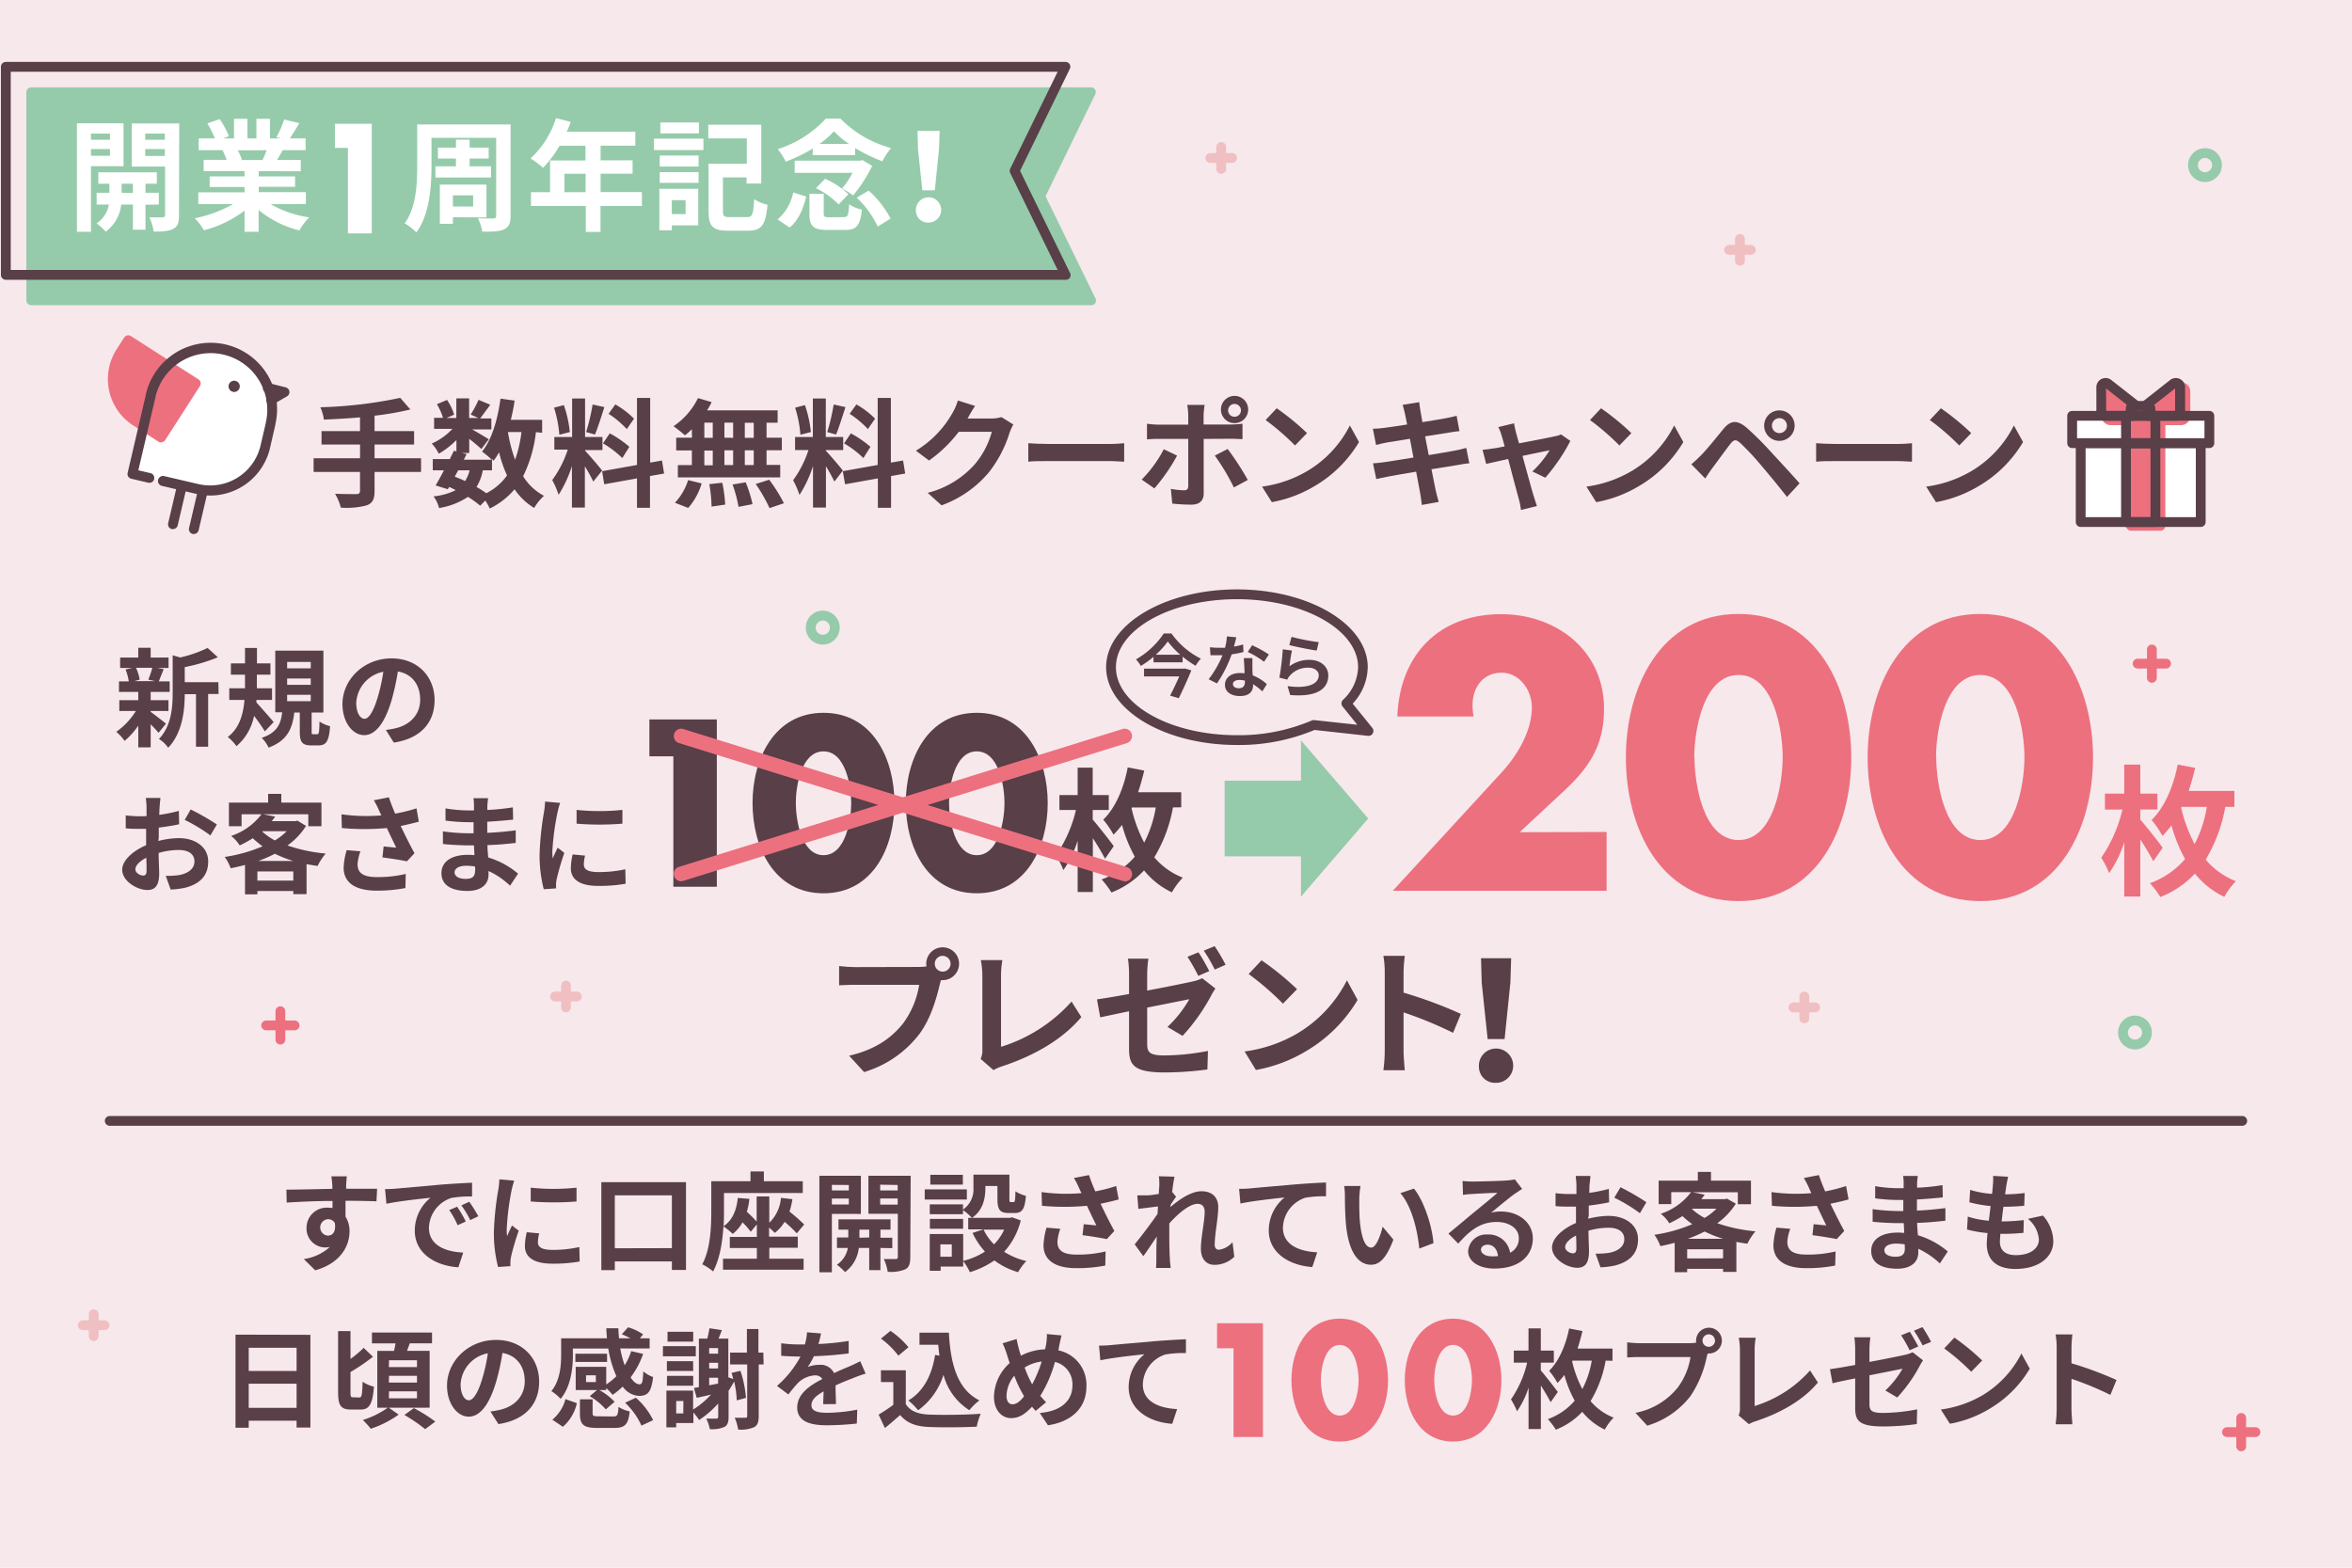 <svg id="レイヤー_1" data-name="レイヤー 1" xmlns="http://www.w3.org/2000/svg" xmlns:xlink="http://www.w3.org/1999/xlink" viewBox="0 0 480 320"><defs><style>.cls-1{fill:none;}.cls-2{clip-path:url(#clip-path);}.cls-3{fill:#f7e8ec;}.cls-4{fill:#583f48;}.cls-5{fill:#fff;}.cls-6{fill:#ed707f;}.cls-7{fill:#95cbaa;}.cls-8{fill:#f0bfc2;}</style><clipPath id="clip-path"><rect class="cls-1" width="480" height="320"/></clipPath></defs><g class="cls-2"><rect class="cls-3" width="480" height="320"/><path class="cls-4" d="M85.93,96.33H76.44v3.91c0,1.7-.43,2.45-1.56,2.9a15.91,15.91,0,0,1-5.32.48,11.12,11.12,0,0,0-1.18-2.83c1.78.07,3.79.07,4.32.07s.77-.19.77-.67V96.33H64V93.54h9.48v-2.8H65.62V88h7.85V85.19c-2.5.22-5,.36-7.37.46a9.3,9.3,0,0,0-.72-2.52,89.43,89.43,0,0,0,16.3-1.92l2.06,2.37a56.75,56.75,0,0,1-7.3,1.27V88h8.07v2.74H76.44v2.8h9.49Z"/><path class="cls-4" d="M109.37,88.21a27.09,27.09,0,0,1-2.61,9,11.19,11.19,0,0,0,4.25,4,11,11,0,0,0-2,2.47,12.9,12.9,0,0,1-4-3.81,15.51,15.51,0,0,1-5.06,3.93,12,12,0,0,0-.91-1.63L98,103.22a21,21,0,0,0-2.5-1.8,14.77,14.77,0,0,1-5.9,2.28,6.56,6.56,0,0,0-1.13-2.38A12.89,12.89,0,0,0,93,100.05a13.77,13.77,0,0,0-1.34-.65l-.27.46-2.49-.77C89.4,98.25,90,97.17,90.6,96H88.32V93.71H91.8c.29-.6.58-1.17.82-1.7l.53.12V89.82a17.22,17.22,0,0,1-3.6,2.79,8.55,8.55,0,0,0-1.44-2.07,12.73,12.73,0,0,0,4.22-3H88.59V85.29h1.82a12.32,12.32,0,0,0-1.25-2.79l2.07-.86a10.22,10.22,0,0,1,1.44,3l-1.54.68h2v-4h2.61v4h1.9l-1.58-.7a22.79,22.79,0,0,0,1.6-3l2.4,1c-.74,1-1.48,2-2.06,2.79h2.28v2.25H96.36c1.16.65,2.86,1.66,3.39,2l-1.51,2c-.53-.51-1.54-1.35-2.48-2.09v2.9H94.23l1,.22-.58,1.15h5.72a18.58,18.58,0,0,0-2-1.66c2-2.44,3.19-6.52,3.77-10.8l2.88.39c-.19,1.34-.46,2.66-.77,3.93h6.39v2.64ZM92.81,97.29c.72.29,1.42.57,2.11.91A7.27,7.27,0,0,0,95.84,96H93.51ZM98.52,96a9.56,9.56,0,0,1-1.27,3.4,22.43,22.43,0,0,1,2,1.28,11.84,11.84,0,0,0,4.23-3.63,25.23,25.23,0,0,1-1.63-4.73,14.67,14.67,0,0,1-1.11,1.73l-.33-.36V96Zm5.14-7.81a31.32,31.32,0,0,0,1.46,5.65,25.54,25.54,0,0,0,1.3-5.65Z"/><path class="cls-4" d="M121.08,98.3a32.36,32.36,0,0,0-1.72-3.12v8.42h-2.64V95.13A24.79,24.79,0,0,1,114,101a17.18,17.18,0,0,0-1.3-3,22.27,22.27,0,0,0,3.17-6.22h-2.74V89.2h3.63V81.35h2.64V89.2h3.55v2.66h-3.55V92c.69.7,3,3.39,3.48,4.06Zm-6.93-9.56a24.06,24.06,0,0,0-1.08-5.52l2-.53a24.29,24.29,0,0,1,1.22,5.5Zm9.19-5.64c-.62,1.92-1.32,4.2-1.92,5.6l-1.8-.51a40.81,40.81,0,0,0,1.32-5.62Zm9.31,14.07v6.48H130v-6l-6.69,1.2-.43-2.67L130,94.91V81.23h2.69v13.2L135.1,94l.43,2.66Zm-8.21-8.71a21.36,21.36,0,0,1,4,2.75L127,93.5a20.14,20.14,0,0,0-3.94-3Zm3.48-.87a19.12,19.12,0,0,0-3.72-3.12l1.37-1.92a17.85,17.85,0,0,1,3.82,2.91Z"/><path class="cls-4" d="M141.2,87.62a17.48,17.48,0,0,1-1.42,1.24A28,28,0,0,0,137.45,87a14.72,14.72,0,0,0,5-5.74l2.78.82a12.07,12.07,0,0,1-.93,1.68h14.4v2.52h-2.26v3.07h3.12v2.55h-3.12v3h2.79v2.54H138.34V94.94h2.86v-3H138V89.34h3.22Zm-3.46,15A11.84,11.84,0,0,0,140.43,98l2.76.68a13.16,13.16,0,0,1-2.74,5Zm6-13.25h1.72V86.27h-1.72Zm0,5.6h1.72v-3h-1.72Zm3.67,3.57A30.27,30.27,0,0,1,148,103l-2.78.41a29.91,29.91,0,0,0-.46-4.59Zm2.21-9.17V86.27h-1.78v3.07Zm-1.78,2.55v3h1.78v-3Zm4.34,6.53a26.5,26.5,0,0,1,1.4,4.46l-2.86.55a26.06,26.06,0,0,0-1.22-4.56Zm1.64-12.15H152v3.07h1.83Zm0,5.62H152v3h1.83Zm3.16,6a32.41,32.41,0,0,1,3,4.8l-2.93,1a31.31,31.31,0,0,0-2.83-4.92Z"/><path class="cls-4" d="M170.28,98.3a32.36,32.36,0,0,0-1.72-3.12v8.42h-2.64V95.13a24.79,24.79,0,0,1-2.76,5.9,17.18,17.18,0,0,0-1.3-3A22.27,22.27,0,0,0,165,91.86h-2.74V89.2h3.63V81.35h2.64V89.2h3.55v2.66h-3.55V92c.69.7,3,3.39,3.48,4.06Zm-6.93-9.56a24.06,24.06,0,0,0-1.08-5.52l2-.53a24.29,24.29,0,0,1,1.22,5.5Zm9.19-5.64c-.62,1.92-1.32,4.2-1.92,5.6l-1.8-.51a40.81,40.81,0,0,0,1.32-5.62Zm9.31,14.07v6.48h-2.69v-6l-6.69,1.2L172,96.18l7.12-1.27V81.23h2.69v13.2L184.3,94l.43,2.66Zm-8.21-8.71a21.36,21.36,0,0,1,4,2.75l-1.44,2.29a20.14,20.14,0,0,0-3.94-3Zm3.48-.87a19.12,19.12,0,0,0-3.72-3.12l1.37-1.92a17.85,17.85,0,0,1,3.82,2.91Z"/><path class="cls-4" d="M206.81,86.65a9.9,9.9,0,0,0-.79,1.73,25.1,25.1,0,0,1-4.18,8,22.64,22.64,0,0,1-9.69,6.77l-2.83-2.55A19.14,19.14,0,0,0,199,94.7a17.26,17.26,0,0,0,3.41-6.56h-6.75A27.24,27.24,0,0,1,189.6,94l-2.68-2a21.14,21.14,0,0,0,7.48-7.73,11.18,11.18,0,0,0,1.08-2.52L199,82.86c-.58.84-1.18,1.92-1.47,2.45l-.07.12h4.83a7.7,7.7,0,0,0,2.09-.29Z"/><path class="cls-4" d="M209.86,90.47c.86.07,2.62.15,3.86.15h12.89c1.11,0,2.19-.1,2.81-.15v3.77c-.57,0-1.8-.12-2.81-.12H213.72c-1.36,0-3,0-3.86.12Z"/><path class="cls-4" d="M240.22,93a37.4,37.4,0,0,1-4.63,6.69L233,97.89a25.54,25.54,0,0,0,4.51-6.19Zm5.43-3.41v11.16c0,1.39-.8,2.26-2.5,2.26a35.45,35.45,0,0,1-3.91-.22l-.29-3a15.76,15.76,0,0,0,2.66.29c.63,0,.87-.24.89-.86,0-.89,0-8.5,0-9.63v0h-6.09a22.1,22.1,0,0,0-2.33.1v-3.2a17.86,17.86,0,0,0,2.33.19h6.09V84.73a13,13,0,0,0-.21-2.08h3.55a18.8,18.8,0,0,0-.21,2.08v1.92h5.59a19.86,19.86,0,0,0,2.35-.16v3.14c-.74,0-1.68-.07-2.33-.07Zm4.89,2.06a54.77,54.77,0,0,1,4.11,6.32l-2.84,1.53A44.62,44.62,0,0,0,247.92,93Zm-1.37-8A2.78,2.78,0,1,1,252,86.37,2.77,2.77,0,0,1,249.17,83.58Zm1.47,0a1.31,1.31,0,1,0,2.61,0,1.31,1.31,0,0,0-2.61,0Z"/><path class="cls-4" d="M266.74,96.18a22.72,22.72,0,0,0,8.74-9.33l1.87,3.38a25.54,25.54,0,0,1-8.88,8.88,26,26,0,0,1-8.91,3.39l-2-3.17A24.66,24.66,0,0,0,266.74,96.18Zm0-7.77-2.45,2.52a50.24,50.24,0,0,0-6-5.19l2.26-2.4A50.46,50.46,0,0,1,266.74,88.41Z"/><path class="cls-4" d="M299.86,94.58c-.62,0-1.61.21-2.52.36l-5.21.84c.39,2,.72,3.57.87,4.32s.41,1.58.62,2.35l-3.45.62c-.12-.91-.2-1.73-.34-2.42s-.43-2.35-.82-4.37c-2.44.41-4.7.79-5.73,1s-1.85.36-2.4.51l-.68-3.22c.65,0,1.73-.17,2.5-.26l5.76-.91-.72-3.84c-2.11.33-4,.64-4.7.76s-1.49.32-2.21.51l-.65-3.31c.77,0,1.49-.08,2.23-.17s2.69-.36,4.76-.7c-.2-1-.36-1.8-.44-2.18-.14-.68-.31-1.25-.48-1.83l3.39-.55c.07.48.14,1.3.26,1.87.05.34.19,1.13.39,2.21,2-.34,3.86-.62,4.72-.79s1.68-.34,2.26-.51l.58,3.15c-.53,0-1.49.19-2.21.29l-4.8.76.74,3.82c2.16-.36,4.13-.67,5.21-.89s1.82-.38,2.45-.57Z"/><path class="cls-4" d="M312.73,96.23a20.75,20.75,0,0,0,3.52-4.32c-.57.12-2.95.6-5.54,1.15.91,3.29,1.92,7,2.3,8.24.15.43.46,1.48.65,2l-3.26.8A13.88,13.88,0,0,0,310,102c-.36-1.3-1.35-5-2.21-8.31l-4.49,1-.74-2.88c.76-.07,1.41-.14,2.2-.28.34,0,1.2-.2,2.31-.41-.24-.94-.46-1.71-.63-2.24a7.82,7.82,0,0,0-.67-1.7l3.22-.77c.09.58.24,1.2.38,1.83L310,90.5c3.05-.58,6.41-1.23,7.34-1.45a4.43,4.43,0,0,0,1.23-.38L320.48,90a37.9,37.9,0,0,1-5.11,7.51Z"/><path class="cls-4" d="M332.93,96.18a22.72,22.72,0,0,0,8.74-9.33l1.87,3.38a25.45,25.45,0,0,1-8.88,8.88,25.93,25.93,0,0,1-8.9,3.39l-2-3.17A24.53,24.53,0,0,0,332.93,96.18Zm0-7.77-2.44,2.52a50.24,50.24,0,0,0-6-5.19l2.25-2.4A50.46,50.46,0,0,1,332.93,88.41Z"/><path class="cls-4" d="M347.14,92.94c1.11-1.1,3-3.45,4.61-5.42,1.44-1.71,2.74-1.87,4.7-.22a64.26,64.26,0,0,1,4.9,4.87c1.61,1.76,4.18,4.49,5.91,6.49l-2.57,2.78c-1.54-2-3.72-4.63-5.14-6.29a52.56,52.56,0,0,0-4.42-4.75c-.84-.72-1.24-.72-1.94.14-.94,1.2-2.66,3.58-3.65,4.9-.55.74-1.13,1.61-1.53,2.23l-2.84-2.9C345.89,94.17,346.42,93.66,347.14,92.94Zm16-9.17a3.11,3.11,0,1,1,0,6.22,3.11,3.11,0,0,1,0-6.22Zm0,4.64a1.53,1.53,0,1,0-1.52-1.52A1.53,1.53,0,0,0,363.18,88.41Z"/><path class="cls-4" d="M370.64,90.47c.86.07,2.61.15,3.86.15h12.89c1.11,0,2.19-.1,2.81-.15v3.77c-.58,0-1.8-.12-2.81-.12H374.5c-1.37,0-3,0-3.86.12Z"/><path class="cls-4" d="M402.29,96.18A22.65,22.65,0,0,0,411,86.85l1.87,3.38A25.45,25.45,0,0,1,404,99.11a25.93,25.93,0,0,1-8.9,3.39l-2-3.17A24.53,24.53,0,0,0,402.29,96.18Zm0-7.77-2.44,2.52a50.24,50.24,0,0,0-6-5.19l2.25-2.4A50.46,50.46,0,0,1,402.29,88.41Z"/><path class="cls-5" d="M33.3,98.2l7,1.64a11.54,11.54,0,0,0,13.86-8.6l1.1-4.72h0a12.57,12.57,0,0,0-24.47-5.73h0L27,96.74l3.47.81"/><path class="cls-6" d="M23,71.19H36.08a0,0,0,0,1,0,0V77.3A10.26,10.26,0,0,1,25.82,87.57H23a0,0,0,0,1,0,0V71.19A0,0,0,0,1,23,71.19Z" transform="translate(112.31 97.32) rotate(122.63)"/><path class="cls-6" d="M32.89,90.31a1,1,0,0,1-.54-.15l-5.14-3.3A11.26,11.26,0,0,1,23.8,71.3l1.53-2.39a1,1,0,0,1,1.38-.31L40.5,77.43a1.05,1.05,0,0,1,.44.63,1,1,0,0,1-.14.75l-7.07,11a1,1,0,0,1-.62.44A.82.82,0,0,1,32.89,90.31ZM26.47,70.83l-1,1.55a9.26,9.26,0,0,0,2.81,12.79l4.3,2.76,6-9.35Z"/><path class="cls-4" d="M55.36,82.67a1,1,0,0,1-.5-1.87l.58-.34-1-.24a1,1,0,0,1,.49-2l3.38.85a1,1,0,0,1,.75.83,1,1,0,0,1-.49,1l-2.72,1.58A1,1,0,0,1,55.36,82.67Z"/><path class="cls-4" d="M42.92,101.15a12.94,12.94,0,0,1-2.88-.34l-7-1.63a1,1,0,0,1,.45-2l7,1.63A10.55,10.55,0,0,0,53.16,91l1.08-4.64a.15.15,0,0,0,0-.07A11.56,11.56,0,0,0,31.73,81a.25.25,0,0,1,0,.07L28.23,96l2.49.58a1,1,0,0,1,.74,1.2,1,1,0,0,1-1.2.75l-3.46-.81a1,1,0,0,1-.75-1.2l3.73-16,0-.08a13.56,13.56,0,0,1,26.41,6.18s0,.06,0,.09L55.1,91.47a12.54,12.54,0,0,1-12.18,9.68Z"/><circle class="cls-4" cx="47.79" cy="78.86" r="1.15"/><path class="cls-4" d="M35.29,108a.91.91,0,0,1-.23,0,1,1,0,0,1-.74-1.2l1.84-7.86a1,1,0,0,1,1.94.46l-1.84,7.86A1,1,0,0,1,35.29,108Z"/><path class="cls-4" d="M39.56,109a.85.85,0,0,1-.23,0,1,1,0,0,1-.75-1.2l1.84-7.86a1,1,0,0,1,1.95.46l-1.84,7.86A1,1,0,0,1,39.56,109Z"/><polygon class="cls-7" points="222.65 61.3 6.38 61.3 6.38 18.83 222.65 18.83 212.26 40.06 222.65 61.3"/><path class="cls-7" d="M222.65,62.3H6.38a1,1,0,0,1-1-1V18.83a1,1,0,0,1,1-1H222.65a1,1,0,0,1,.84.47,1,1,0,0,1,0,1L213.38,40.06l10.16,20.8a1,1,0,0,1,0,1A1,1,0,0,1,222.65,62.3ZM7.38,60.3H221l-9.68-19.8a1,1,0,0,1,0-.88L221,19.83H7.38Z"/><path class="cls-4" d="M217.45,57.11H1.19a1,1,0,0,1-1-1V13.64a1,1,0,0,1,1-1H217.45a1,1,0,0,1,.85.47,1,1,0,0,1,0,1L208.18,34.87l10.17,20.8a1,1,0,0,1,0,1A1,1,0,0,1,217.45,57.11Zm-215.26-2H215.85l-9.68-19.8a1,1,0,0,1,0-.88l9.68-19.79H2.19Z"/><path class="cls-5" d="M18.56,33.92V47.31H15.7V25.17h9.51v8.75Zm0-6.65v1.26h3.88V27.27Zm3.88,4.52V30.43H18.56v1.36Zm7.25,10v5.09H27.12V41.75H24.74a8,8,0,0,1-3.16,5.54,10.8,10.8,0,0,0-1.88-1.68,5.82,5.82,0,0,0,2.52-3.86h-2.5v-2.4h2.6V37.5H20.07V35.18H32V37.5H29.69v1.85h2.72v2.4Zm-2.57-2.4V37.5h-2.3v1.85Zm9.41,4.53c0,1.51-.27,2.32-1.16,2.79s-2.17.57-4,.57a10.69,10.69,0,0,0-.89-2.92c1.11,0,2.32,0,2.69,0s.52-.15.52-.5V34h-6.8v-8.8h9.69ZM29.64,27.27v1.26h4V27.27Zm4,4.57V30.43h-4v1.41Z"/><path class="cls-5" d="M55.25,41.68a22.09,22.09,0,0,0,7.84,2.69,13.49,13.49,0,0,0-2,2.67,21.06,21.06,0,0,1-8.31-4.18v4.45H49.91V43a23.45,23.45,0,0,1-8.28,4,13.41,13.41,0,0,0-1.88-2.45,26.07,26.07,0,0,0,7.81-2.89H40.47V39.26h9.44V38.17H42.79V36h7.12V34.93H41.56v-2.3h4.69a11.39,11.39,0,0,0-.84-1.93l.3-.05H40.54v-2.4h3.31a21.3,21.3,0,0,0-1.53-3.06l2.52-.87a18.55,18.55,0,0,1,1.88,3.49l-1.21.44h2.25v-4H50.5v4h1.83v-4H55.1v4h2.2L56.41,28A20.22,20.22,0,0,0,58,24.4l3.09.74c-.69,1.14-1.36,2.25-1.93,3.11h3.21v2.4H57.7c-.4.72-.79,1.39-1.16,2h4.84v2.3H52.8V36h7.42v2.13H52.8v1.09h9.62v2.42Zm-6.72-11a13.64,13.64,0,0,1,.84,1.91l-.42.07h4.62c.3-.59.59-1.31.86-2Z"/><path class="cls-5" d="M68.35,30.19V25.27h7.52V47.64H71V30.19Z"/><path class="cls-5" d="M104.2,44.05c0,1.53-.32,2.25-1.29,2.74s-2.37.5-4.49.5a9.71,9.71,0,0,0-.89-2.75c1.26.08,2.71.05,3.14.05s.59-.14.59-.56V28.13H88.06V34c0,4.05-.4,9.86-3.09,13.44a11.45,11.45,0,0,0-2.38-1.85c2.35-3.24,2.55-8,2.55-11.59V25.41H104.2ZM93.05,33.94V32.36H89.37V30.13h3.68V28.5h2.79v1.63h3.89v2.23H95.84v1.58h4.38v2.3H88.87v-2.3Zm-.62,10.41v1.33H89.76v-8h9.52v6.7Zm0-4.48v2.28h4.13V39.87Z"/><path class="cls-5" d="M131,42.05h-8.45v5.29h-3V42.05H108.36V39.23h3.9V32.75h7.22v-3h-5.29a22.53,22.53,0,0,1-3.36,4.5,22,22,0,0,0-2.55-1.91,19,19,0,0,0,5.19-8.23l3,.77a15.2,15.2,0,0,1-.81,2h14v2.85h-7.09v3h6.53v2.72h-6.53v3.76H131Zm-11.49-2.82V35.47H115.2v3.76Z"/><path class="cls-5" d="M133.45,28.3h10.11v2.33H133.45ZM142.5,46h-5.39v1h-2.55V38.54h7.94Zm-7.86-14.26h7.93V34h-7.93Zm0,3.39h7.93v2.2h-7.93Zm8-7.91h-7.87V25h7.87Zm-5.54,13.64V43.7h2.82V40.86Zm15.35,3.46c1.11,0,1.28-.57,1.46-3.66a8.63,8.63,0,0,0,2.72,1.14c-.37,4.1-1.17,5.29-4,5.29H148.6c-3.06,0-4-.81-4-4V33.42h7.81V28.25h-7.86V25.46h10.81v12h-3V36.21h-4.82v6.9c0,1,.2,1.21,1.36,1.21Z"/><path class="cls-5" d="M158.69,44.79a9.7,9.7,0,0,0,3.19-5.51l2.65.84c-.57,2.4-1.54,4.82-3.37,6.33Zm7.19-14.48A32.26,32.26,0,0,1,160.35,33a12.49,12.49,0,0,0-1.63-2.55,22.71,22.71,0,0,0,9.81-6.23h3a22.67,22.67,0,0,0,10.33,6,16.48,16.48,0,0,0-1.8,2.7,33.93,33.93,0,0,1-5.54-2.7v1.44h-8.68ZM178,33.89a32.09,32.09,0,0,1-3.88,6,14.44,14.44,0,0,0-2.28-1.39A19.25,19.25,0,0,0,174,35.28H162.18V32.8h13.39l.47-.12Zm-5.84,10.43c.87,0,1-.32,1.14-2.62a7.39,7.39,0,0,0,2.6,1.09c-.35,3.31-1.12,4.15-3.46,4.15H168.9c-3,0-3.71-.81-3.71-3.38v-4h2.92v4c0,.69.17.79,1.14.79Zm-3.78-7.83a16.57,16.57,0,0,1,4.77,3.16l-2,2.08a16.61,16.61,0,0,0-4.62-3.32Zm4.9-7.1a19.43,19.43,0,0,1-3.09-2.59,18.41,18.41,0,0,1-2.95,2.59Zm4,9.52a20,20,0,0,1,4.47,5.71l-2.62,1.63a19.92,19.92,0,0,0-4.28-5.91Z"/><path class="cls-5" d="M186.92,43a2.58,2.58,0,1,1,2.57,2.43A2.42,2.42,0,0,1,186.92,43Zm.42-12.6-.09-3.69h4.52l-.13,3.69-.86,8.45h-2.55Z"/><path class="cls-6" d="M442.05,136.46h-5.79a1,1,0,0,1,0-2h5.79a1,1,0,0,1,0,2Z"/><path class="cls-6" d="M439.16,139.36a1,1,0,0,1-1-1v-5.79a1,1,0,0,1,2,0v5.79A1,1,0,0,1,439.16,139.36Z"/><path class="cls-8" d="M21.34,271.51H16.89a1,1,0,1,1,0-2h4.45a1,1,0,0,1,0,2Z"/><path class="cls-8" d="M19.12,273.74a1,1,0,0,1-1-1v-4.46a1,1,0,0,1,2,0v4.46A1,1,0,0,1,19.12,273.74Z"/><path class="cls-8" d="M357.32,52h-4.46a1,1,0,0,1,0-2h4.46a1,1,0,0,1,0,2Z"/><path class="cls-8" d="M355.09,54.23a1,1,0,0,1-1-1V48.77a1,1,0,1,1,2,0v4.46A1,1,0,0,1,355.09,54.23Z"/><path class="cls-7" d="M450,37.15a3.45,3.45,0,1,1,3.45-3.45A3.46,3.46,0,0,1,450,37.15Zm0-4.9a1.45,1.45,0,1,0,1.45,1.45A1.45,1.45,0,0,0,450,32.25Z"/><path class="cls-7" d="M435.71,214.21a3.45,3.45,0,1,1,3.45-3.45A3.46,3.46,0,0,1,435.71,214.21Zm0-4.9a1.45,1.45,0,1,0,1.45,1.45A1.46,1.46,0,0,0,435.71,209.31Z"/><path class="cls-8" d="M251.45,33.25H247a1,1,0,0,1,0-2h4.45a1,1,0,0,1,0,2Z"/><path class="cls-8" d="M249.22,35.47a1,1,0,0,1-1-1V30a1,1,0,0,1,2,0v4.45A1,1,0,0,1,249.22,35.47Z"/><path class="cls-8" d="M370.45,206.64H366a1,1,0,0,1,0-2h4.45a1,1,0,0,1,0,2Z"/><path class="cls-8" d="M368.23,208.87a1,1,0,0,1-1-1v-4.46a1,1,0,1,1,2,0v4.46A1,1,0,0,1,368.23,208.87Z"/><path class="cls-8" d="M117.73,204.41h-4.45a1,1,0,0,1,0-2h4.45a1,1,0,0,1,0,2Z"/><path class="cls-8" d="M115.51,206.64a1,1,0,0,1-1-1v-4.45a1,1,0,0,1,2,0v4.45A1,1,0,0,1,115.51,206.64Z"/><path class="cls-7" d="M167.92,131.57a3.46,3.46,0,1,1,3.45-3.45A3.46,3.46,0,0,1,167.92,131.57Zm0-4.9a1.45,1.45,0,1,0,1.45,1.45A1.46,1.46,0,0,0,167.92,126.67Z"/><path class="cls-6" d="M460.29,293.33h-5.8a1,1,0,0,1,0-2h5.8a1,1,0,0,1,0,2Z"/><path class="cls-6" d="M457.39,296.23a1,1,0,0,1-1-1v-5.79a1,1,0,1,1,2,0v5.79A1,1,0,0,1,457.39,296.23Z"/><path class="cls-6" d="M60.12,210.31h-5.8a1,1,0,1,1,0-2h5.8a1,1,0,1,1,0,2Z"/><path class="cls-6" d="M57.22,213.21a1,1,0,0,1-1-1v-5.8a1,1,0,0,1,2,0v5.8A1,1,0,0,1,57.22,213.21Z"/><rect class="cls-1" width="480" height="320"/><path class="cls-5" d="M425.63,105.56V90.46a1,1,0,0,0-1-1h-.76V85.88h26v3.58h-.76a1,1,0,0,0-1,1v15.1Z"/><path class="cls-5" d="M448.89,86.88v1.59a2,2,0,0,0-1.76,2v14.1h-20.5V90.46a2,2,0,0,0-1.76-2V86.88h24m2-2h-28v5.58h1.76v16.1h24.5V90.46h1.76V84.88Z"/><polygon class="cls-6" points="434.9 91.48 434.9 107.33 440.9 107.33 440.9 91.48 440.9 85.9 434.9 85.9 434.9 91.48"/><path class="cls-6" d="M440.91,108.33h-6a1,1,0,0,1-1-1V85.9a1,1,0,0,1,1-1h6a1,1,0,0,1,1,1v21.43A1,1,0,0,1,440.91,108.33Zm-5-2h4V86.9h-4Z"/><path class="cls-6" d="M444.53,79.25l-5.73,4.51H437l-5.73-4.51a.88.88,0,0,0-1.43.7v4.94a.89.89,0,0,0,.89.89h14.33a.89.89,0,0,0,.89-.89V80A.88.88,0,0,0,444.53,79.25Z"/><path class="cls-6" d="M445.07,86.78H430.74a1.89,1.89,0,0,1-1.89-1.89V80a1.89,1.89,0,0,1,3-1.49l5.46,4.3h1.09l5.46-4.3A1.89,1.89,0,0,1,447,80v4.94A1.89,1.89,0,0,1,445.07,86.78Zm-14.22-2H445v-4.6l-5.54,4.36a1,1,0,0,1-.62.22H437a1,1,0,0,1-.62-.22l-5.54-4.36ZM445.14,80Zm-.61-.78h0Z"/><path class="cls-4" d="M450.89,91.46h-28a1,1,0,0,1-1-1V84.88a1,1,0,0,1,1-1h28a1,1,0,0,1,1,1v5.58A1,1,0,0,1,450.89,91.46Zm-27-2h26V85.88h-26Z"/><path class="cls-4" d="M449.13,107.56h-24.5a1,1,0,0,1-1-1V90.46a1,1,0,0,1,1-1h24.5a1,1,0,0,1,1,1v16.1A1,1,0,0,1,449.13,107.56Zm-23.5-2h22.5V91.46h-22.5Z"/><path class="cls-4" d="M439.88,107.56h-6a1,1,0,0,1-1-1V90.46a1,1,0,0,1,1-1h6a1,1,0,0,1,1,1v16.1A1,1,0,0,1,439.88,107.56Zm-5-2h4V91.46h-4Z"/><path class="cls-4" d="M439.88,91.46h-6a1,1,0,0,1-1-1V84.88a1,1,0,0,1,1-1h6a1,1,0,0,1,1,1v5.58A1,1,0,0,1,439.88,91.46Zm-5-2h4V85.88h-4Z"/><path class="cls-4" d="M444.05,85.88h-5.71a1,1,0,0,1-.44-1.9v-.12h-.12a1,1,0,0,1-.62-1.79l5.72-4.5a1.89,1.89,0,0,1,3.06,1.48V84A1.89,1.89,0,0,1,444.05,85.88Zm-4.15-2h4v-4.6l-4.26,3.35a1.55,1.55,0,0,1,.22.8Zm3.6-5.53h0Z"/><path class="cls-4" d="M435.43,85.88h-5.72A1.89,1.89,0,0,1,427.83,84V79.05a1.88,1.88,0,0,1,3.05-1.48l5.73,4.5a1,1,0,0,1,.32,1.12,1,1,0,0,1-.94.67h-.13V84a1,1,0,0,1,.57.9A1,1,0,0,1,435.43,85.88Zm-5.6-2h4v-.45a1.55,1.55,0,0,1,.22-.8l-4.25-3.35Z"/><path class="cls-4" d="M437.78,83.86H436a1,1,0,0,1,0-2h1.79a1,1,0,0,1,0,2Z"/><path class="cls-4" d="M187.49,197.38a13,13,0,0,0,1.59-.11,4.34,4.34,0,0,1-.05-.53,3.35,3.35,0,1,1,3.36,3.33,1.46,1.46,0,0,1-.36,0l-.23.84c-.64,2.74-1.85,7.08-4.2,10.19a22.18,22.18,0,0,1-11.25,7.73l-3.06-3.33c5.58-1.32,8.71-3.73,11-6.58a18,18,0,0,0,3.3-7.9h-13c-1.29,0-2.61.06-3.34.11v-3.94a31.75,31.75,0,0,0,3.34.22Zm6.5-.64a1.61,1.61,0,1,0-1.6,1.59A1.62,1.62,0,0,0,194,196.74Z"/><path class="cls-4" d="M200.12,216.14a3.73,3.73,0,0,0,.36-1.82V199.14a17.07,17.07,0,0,0-.31-3.16h4.4a19.54,19.54,0,0,0-.28,3.16v14.54a31.86,31.86,0,0,0,14.39-9.24l2,3.16c-3.84,4.59-9.66,7.92-16.24,10.08a8,8,0,0,0-1.68.76Z"/><path class="cls-4" d="M234.11,202.2c4.06-.76,8-1.57,9.24-1.85a8.53,8.53,0,0,0,2-.67l2.69,2.1a14.7,14.7,0,0,0-.9,1.51,39.28,39.28,0,0,1-5.8,8.15l-3.08-1.82a24.38,24.38,0,0,0,4.46-5.66l-8.6,1.71v7.42c0,1.73.5,2.35,3.56,2.35a48.43,48.43,0,0,0,8.84-.92l-.11,3.78a66.93,66.93,0,0,1-8.71.61c-6.35,0-7.28-1.54-7.28-4.84v-7.65c-2.49.51-4.7,1-5.88,1.24l-.67-3.67c1.32-.17,3.78-.59,6.55-1.09v-4a23.61,23.61,0,0,0-.22-3.22h4.17a23.12,23.12,0,0,0-.25,3.22Zm10.44-3a34.74,34.74,0,0,0-2.21-3.89l2.24-.92c.7,1,1.68,2.8,2.21,3.83Zm3.36-1.29a31.52,31.52,0,0,0-2.24-3.86l2.21-.92a35.37,35.37,0,0,1,2.24,3.8Z"/><path class="cls-4" d="M264.68,211a26.62,26.62,0,0,0,10.2-10.89l2.18,4a29.81,29.81,0,0,1-10.36,10.36,30.45,30.45,0,0,1-10.39,3.94L254,214.63A28.93,28.93,0,0,0,264.68,211Zm0-9.07-2.85,2.94a58.86,58.86,0,0,0-7-6.05l2.63-2.8A58.84,58.84,0,0,1,264.68,201.89Z"/><path class="cls-4" d="M296.55,210.82a80.91,80.91,0,0,0-10.11-4.17v7.92c0,.81.14,2.77.25,3.89h-4.37a29.56,29.56,0,0,0,.28-3.89V198.5a19.15,19.15,0,0,0-.28-3.39h4.37a30.93,30.93,0,0,0-.25,3.39v4.12a90.85,90.85,0,0,1,11.7,4.34Z"/><path class="cls-4" d="M301.82,217.73a3.5,3.5,0,1,1,3.49,3.3A3.29,3.29,0,0,1,301.82,217.73Zm.57-17.13-.14-5h6.15l-.16,5-1.18,11.49H303.6Z"/><path class="cls-4" d="M30.75,145.31c.79.55,2.62,2,3.13,2.4l-1.52,1.87a22.5,22.5,0,0,0-1.61-1.72v4.69H28.22v-4.43a15.61,15.61,0,0,1-2.79,3.11,9.66,9.66,0,0,0-1.7-1.85,14.47,14.47,0,0,0,4-4.25H24.35v-2.2h3.87v-1.69H24.28v-2.16h2a10.39,10.39,0,0,0-.66-2.42l1.34-.31H24.52v-2.13h3.7v-2h2.53v2H34.4v2.13H32.14l1.27.24c-.39.95-.74,1.83-1,2.49h2.22v2.16H30.75v1.69h3.63v2.2H30.75Zm-3-9a8.57,8.57,0,0,1,.75,2.42l-1.1.31h4.31l-1.45-.31a16.38,16.38,0,0,0,.82-2.42Zm16.86,5.35H42.48v10.76H40V141.7H37.7c0,3.28-.48,7.92-3.38,10.94a6,6,0,0,0-1.88-1.79c2.54-2.68,2.8-6.42,2.8-9.46v-7.63l1.54.44a25.64,25.64,0,0,0,5.59-1.94l2.09,1.91a36.1,36.1,0,0,1-6.76,2v3.08h6.87Z"/><path class="cls-4" d="M54.05,149.29a37.65,37.65,0,0,0-2.2-3.17,10.88,10.88,0,0,1-3.59,6.19,9.53,9.53,0,0,0-1.78-1.88c2.42-1.78,3.19-4.79,3.41-7.56h-3.1v-2.38H50v-2.77H47.12v-2.31H50v-3.15h2.44v3.15h2.75v2.31H52.42v2.77h3.1v2.38H52.33l0,.52c.92,1,3,3.37,3.52,4Zm10.67.59c.35,0,.44-.28.48-2.59a7.41,7.41,0,0,0,2.16.94c-.22,3.13-.81,3.92-2.38,3.92H63.53c-1.93,0-2.35-.73-2.35-2.88v-3.83H60.06c-.38,3.23-1.37,5.7-5.24,7.17a7.25,7.25,0,0,0-1.41-2c3.21-1.07,3.89-2.88,4.18-5.21H56.18V132.81H66v12.63H63.6v3.78c0,.6,0,.66.37.66ZM58.6,136.42h4.82v-1.3H58.6Zm0,3.37h4.82v-1.3H58.6Zm0,3.34h4.82v-1.3H58.6Z"/><path class="cls-4" d="M78.75,149c.84-.11,1.46-.22,2-.35,2.79-.66,5-2.66,5-5.83,0-3-1.63-5.26-4.55-5.76a49,49,0,0,1-1.3,5.92c-1.3,4.4-3.19,7.08-5.57,7.08s-4.44-2.66-4.44-6.34c0-5,4.37-9.33,10-9.33,5.39,0,8.8,3.77,8.8,8.52,0,4.58-2.82,7.83-8.32,8.67Zm-1.69-6.6a34.89,34.89,0,0,0,1.17-5.28,6.84,6.84,0,0,0-5.53,6.32c0,2.2.88,3.28,1.7,3.28S76.18,145.35,77.06,142.4Z"/><path class="cls-4" d="M32.31,171.66a17.5,17.5,0,0,1,4.18-.58c3.35,0,6,1.79,6,4.78,0,2.57-1.34,4.51-4.8,5.37a18.38,18.38,0,0,1-2.86.35l-1-2.8a16.87,16.87,0,0,0,2.68-.15c1.76-.31,3.17-1.21,3.17-2.79s-1.32-2.34-3.21-2.34a15.22,15.22,0,0,0-4.09.6c0,1.74.11,3.41.11,4.16,0,2.7-1,3.41-2.4,3.41-2.14,0-5.15-1.83-5.15-4.14,0-1.91,2.22-3.87,4.88-5,0-.5,0-1,0-1.52v-1.82c-.42,0-.81,0-1.16,0-1,0-2.09,0-3-.11l0-2.64a24.69,24.69,0,0,0,3,.18c.4,0,.81,0,1.25-.05,0-.77,0-1.41,0-1.78a16.2,16.2,0,0,0-.16-1.91h3c-.05.39-.14,1.34-.18,1.89s-.05,1-.07,1.56a30.48,30.48,0,0,0,4-.81l.06,2.73c-1.23.28-2.73.5-4.16.68,0,.66,0,1.32,0,2Zm-2.4,6.11c0-.55,0-1.54-.06-2.68-1.34.68-2.22,1.58-2.22,2.35s1,1.28,1.58,1.28C29.61,178.72,29.91,178.52,29.91,177.77Zm9-12.54a49,49,0,0,1,5.35,3.06l-1.32,2.24a33.29,33.29,0,0,0-5.24-3.17Z"/><path class="cls-4" d="M62.46,168.58a14.12,14.12,0,0,1-3.79,4,33,33,0,0,0,7.79,1.65,13.09,13.09,0,0,0-1.65,2.53c-.77-.11-1.52-.24-2.25-.37v6.12h-2.7v-.64H52.53v.68H50v-6c-1,.27-1.94.49-2.93.68a8.93,8.93,0,0,0-1.21-2.31,31.19,31.19,0,0,0,7.73-2.17,18.74,18.74,0,0,1-2-1.65,22.38,22.38,0,0,1-2.68,1.47,7.34,7.34,0,0,0-1.74-1.94,12.75,12.75,0,0,0,6.19-4.42H49.3v2.44H46.72v-4.82h8v-1.78h2.69v1.78H65.6v4.82H62.92v-2.44h-9.2l2.44.48c-.22.31-.46.62-.7.93h4.79l.44-.11Zm-2.6,11.17v-1.87H52.53v1.87Zm0-4a24.72,24.72,0,0,1-3.76-1.48,28.28,28.28,0,0,1-3.41,1.48Zm-6.33-6a12.59,12.59,0,0,0,2.57,1.8,12.46,12.46,0,0,0,2.42-1.89H53.59Z"/><path class="cls-4" d="M85.47,167.72c-1.1.3-2.38.61-3.7.88.84,1.76,1.87,3.83,2.82,5.56l-1.54,1.65c-1.19-.24-3.35-.59-5-.79l.24-2.24c.72.06,1.91.2,2.57.24-.53-1.1-1.27-2.62-1.91-4a50.05,50.05,0,0,1-9.18,0l-.08-2.8a36.87,36.87,0,0,0,8.14.22c-.18-.35-.33-.7-.47-1a16.36,16.36,0,0,0-1.07-2.09l3.08-.6c.37,1.15.79,2.18,1.27,3.33A32.51,32.51,0,0,0,85,165Zm-11.91,6.05a9.92,9.92,0,0,0-.59,2.59c0,1.59.81,2.67,3.89,2.67a24,24,0,0,0,5.94-.64l-.06,2.88a30.55,30.55,0,0,1-5.88.53c-4.37,0-6.73-1.65-6.73-4.69a14.32,14.32,0,0,1,.62-3.58Z"/><path class="cls-4" d="M104.1,180.79a16.5,16.5,0,0,0-4.4-3c0,.29,0,.55,0,.77,0,1.87-1.41,3.3-4.29,3.3-3.48,0-5.32-1.32-5.32-3.63s2-3.74,5.39-3.74a11.78,11.78,0,0,1,1.34.07c0-.66-.07-1.34-.09-2H95.63c-1.28,0-3.79-.11-5.24-.29l0-2.57a40,40,0,0,0,5.26.39h1v-2.26h-1a37.9,37.9,0,0,1-4.73-.33l0-2.49a29.27,29.27,0,0,0,4.73.42h1.08v-1a8.55,8.55,0,0,0-.11-1.5h3c-.07.44-.13,1-.16,1.54l0,.86a45.85,45.85,0,0,0,5.2-.53l.06,2.51c-1.43.13-3.19.31-5.28.42l0,2.27c2.2-.09,4-.29,5.81-.51v2.57c-2,.22-3.65.38-5.77.44,0,.82.09,1.7.16,2.53a17,17,0,0,1,6.09,3.3Zm-7.17-3.92a11.58,11.58,0,0,0-1.79-.15c-1.54,0-2.37.59-2.37,1.34s.77,1.34,2.26,1.34c1.17,0,1.92-.35,1.92-1.61C97,177.55,97,177.24,96.93,176.87Z"/><path class="cls-4" d="M114.31,163.89a18.16,18.16,0,0,0-.53,1.93,53.73,53.73,0,0,0-1.06,8,11.61,11.61,0,0,0,.09,1.41c.31-.77.66-1.5,1-2.2l1.36,1.06a54,54,0,0,0-1.56,5.34,6,6,0,0,0-.13,1c0,.25,0,.6,0,.91l-2.51.17a27.89,27.89,0,0,1-.85-7.13,60.79,60.79,0,0,1,.9-8.62,16,16,0,0,0,.22-2.14Zm5.1,10.76a7.38,7.38,0,0,0-.26,1.82c0,1,.83,1.54,3,1.54a24.87,24.87,0,0,0,5.46-.57l.07,2.95a30.7,30.7,0,0,1-5.64.44c-3.76,0-5.54-1.36-5.54-3.59a13.34,13.34,0,0,1,.37-2.83Zm7.61-9.33v2.81a58.37,58.37,0,0,1-9.35,0l0-2.81A45.11,45.11,0,0,0,127,165.32Z"/><path class="cls-6" d="M327.88,169.82v12H284.25l22.18-24.12c3.16-3.46,6.19-8.35,6.19-13.32,0-3.46-2.45-7.06-6.19-7.06s-5.91,2.95-5.91,6.63a12.49,12.49,0,0,0,.22,2.3H285.18c.44-12.46,8.36-20.88,21.17-20.88,11.38,0,21,7.49,21,19.3,0,7.77-3.24,12.31-8.79,17.35l-8.42,7.85Z"/><path class="cls-6" d="M377.81,154.62c0,14.12-6.84,29.31-23,29.31s-23-15.19-23-29.31,6.92-29.3,23-29.3S377.81,140.51,377.81,154.62Zm-32-.07c0,5.26,1.72,16.92,9,16.92s9-11.66,9-16.92-1.73-16.77-9-16.77S345.77,149.3,345.77,154.55Z"/><path class="cls-6" d="M427.15,154.62c0,14.12-6.84,29.31-23,29.31s-23-15.19-23-29.31,6.91-29.3,23-29.3S427.15,140.51,427.15,154.62Zm-32-.07c0,5.26,1.73,16.92,9,16.92s9-11.66,9-16.92-1.73-16.77-9-16.77S395.11,149.3,395.11,154.55Z"/><path class="cls-6" d="M439.45,175.81c-.57-1.12-1.61-2.88-2.65-4.46V183h-3.28V171.9a23.48,23.48,0,0,1-3.08,6.33,19.18,19.18,0,0,0-1.61-3.16,29,29,0,0,0,4.32-9.82h-3.57V162h3.94v-5.93h3.28V162h3.49v3.23H436.8v2.07c1.21,1.38,4,4.89,4.55,5.76Zm14.69-11.11a31.55,31.55,0,0,1-4,10.77,15.38,15.38,0,0,0,6.16,4.4,15.33,15.33,0,0,0-2.36,3.2,17,17,0,0,1-6-4.75,19.19,19.19,0,0,1-7.05,4.78,19.51,19.51,0,0,0-2.13-2.82,17,17,0,0,0,7.17-4.93,30.59,30.59,0,0,1-2.77-6.88,21.18,21.18,0,0,1-1.84,2.16,19,19,0,0,0-2.22-3.25c2.65-2.57,4.44-6.8,5.33-11.32l3.57.69c-.38,1.59-.84,3.2-1.33,4.7H456v3.25Zm-9,.2a30.59,30.59,0,0,0,2.74,7.4,25.35,25.35,0,0,0,2.5-7.6h-5.15Z"/><polygon class="cls-7" points="279.23 167.07 265.5 151.12 265.5 159.35 249.93 159.35 249.93 174.8 265.5 174.8 265.5 183.03 279.23 167.07"/><path class="cls-4" d="M132.53,154.38v-7.52h13.76V181h-8.87V154.38Z"/><path class="cls-4" d="M182.54,163.92c0,8.88-4.29,18.42-14.48,18.42s-14.48-9.54-14.48-18.42,4.34-18.42,14.48-18.42S182.54,155.05,182.54,163.92Zm-20.13,0c0,3.3,1.08,10.64,5.65,10.64s5.66-7.34,5.66-10.64-1.09-10.55-5.66-10.55S162.41,160.58,162.41,163.88Z"/><path class="cls-4" d="M213.82,163.92c0,8.88-4.3,18.42-14.48,18.42s-14.48-9.54-14.48-18.42,4.34-18.42,14.48-18.42S213.82,155.05,213.82,163.92Zm-20.14,0c0,3.3,1.09,10.64,5.66,10.64s5.66-7.34,5.66-10.64-1.09-10.55-5.66-10.55S193.68,160.58,193.68,163.88Z"/><path class="cls-4" d="M225.52,175.29c-.54-1.06-1.52-2.71-2.49-4.21v11h-3.1V171.6a22.36,22.36,0,0,1-2.91,6,18.28,18.28,0,0,0-1.52-3,27.22,27.22,0,0,0,4.08-9.26h-3.37v-3.05h3.72v-5.59H223v5.59h3.28v3.05H223v1.95c1.14,1.3,3.74,4.62,4.29,5.43Zm13.86-10.48A29.72,29.72,0,0,1,235.57,175a14.62,14.62,0,0,0,5.82,4.15,14.24,14.24,0,0,0-2.23,3,16.27,16.27,0,0,1-5.68-4.48,18.26,18.26,0,0,1-6.65,4.51,19.43,19.43,0,0,0-2-2.67,16.1,16.1,0,0,0,6.76-4.64,29.19,29.19,0,0,1-2.61-6.49,21,21,0,0,1-1.73,2,17.4,17.4,0,0,0-2.1-3.06c2.5-2.42,4.19-6.41,5-10.68l3.37.65c-.36,1.5-.79,3-1.25,4.43h8.8v3.07Zm-8.45.19a28.68,28.68,0,0,0,2.58,7,24.19,24.19,0,0,0,2.36-7.17H231Z"/><path class="cls-6" d="M229.54,179.88a1.31,1.31,0,0,1-.44-.07l-90.53-28.13a1.5,1.5,0,0,1,.89-2.87L230,177a1.5,1.5,0,0,1-.45,2.93Z"/><path class="cls-6" d="M139,179.88a1.5,1.5,0,0,1-.45-2.93l90.53-28.14a1.5,1.5,0,0,1,.89,2.87l-90.53,28.13A1.39,1.39,0,0,1,139,179.88Z"/><path class="cls-4" d="M239.08,129.31a16.27,16.27,0,0,0,6,5.14A8.09,8.09,0,0,0,244,135.9a20.07,20.07,0,0,1-2.65-1.87v1.16h-5.94v-1.12a17.7,17.7,0,0,1-2.59,1.86,6.39,6.39,0,0,0-1-1.33,16.79,16.79,0,0,0,5.68-5.29Zm2.72,7.14,1.33.39c-.69,1.71-1.69,3.9-2.56,5.68L238.8,142c.62-1.21,1.33-2.71,1.87-3.93h-7.19v-1.58h8Zm-.92-2.8a16.2,16.2,0,0,1-2.55-2.72,16.3,16.3,0,0,1-2.47,2.72Z"/><path class="cls-4" d="M253.77,133.09a20.86,20.86,0,0,1-2.41.48,25.71,25.71,0,0,1-3,5.93l-1.7-.85a21,21,0,0,0,2.83-4.9h-.71c-.57,0-1.13,0-1.74,0l-.12-1.63a15.24,15.24,0,0,0,1.85.1c.4,0,.82,0,1.24,0a11.68,11.68,0,0,0,.38-2.32l1.92.19c-.11.45-.28,1.15-.48,1.89a14,14,0,0,0,1.87-.43Zm1.82,1.25c0,.58,0,1.16,0,1.78,0,.39,0,1.06.08,1.75a8.92,8.92,0,0,1,2.87,1.78l-.92,1.48a12,12,0,0,0-1.88-1.47v.13c0,1.28-.7,2.29-2.67,2.29-1.72,0-3.08-.77-3.08-2.29,0-1.36,1.13-2.41,3.06-2.41a9.2,9.2,0,0,1,.94.05c0-1-.11-2.25-.15-3.09Zm-1.53,4.59a5.12,5.12,0,0,0-1.12-.14c-.8,0-1.32.34-1.32.83s.44.87,1.2.87c.93,0,1.24-.55,1.24-1.29Zm3.91-3.85a18.29,18.29,0,0,0-3.33-2l.89-1.37a24.65,24.65,0,0,1,3.42,1.88Z"/><path class="cls-4" d="M263.15,136a6.78,6.78,0,0,1,4.07-1.31c2.44,0,3.86,1.5,3.86,3.18,0,2.53-2,4.48-7.78,4l-.53-1.82c4.16.58,6.36-.44,6.36-2.2,0-.9-.86-1.56-2.07-1.56a4.88,4.88,0,0,0-3.83,1.63,2.89,2.89,0,0,0-.52.81l-1.61-.41a51,51,0,0,0,.69-5.78l1.88.25C263.48,133.58,263.24,135.25,263.15,136Zm.43-6a43.36,43.36,0,0,0,5.55,1.08l-.42,1.71c-1.4-.18-4.5-.83-5.58-1.11Z"/><path class="cls-4" d="M252.44,152.07c-14.73,0-26.7-7.12-26.7-15.88s12-15.88,26.7-15.88,26.69,7.13,26.69,15.88a11.17,11.17,0,0,1-3.07,7.44l4,4.94a1,1,0,0,1-.88,1.63L268.27,149A39.9,39.9,0,0,1,252.44,152.07Zm0-29.76c-13.62,0-24.7,6.23-24.7,13.88s11.08,13.88,24.7,13.88a37.92,37.92,0,0,0,15.27-3,1,1,0,0,1,.51-.08l8.78.95-3-3.72a1,1,0,0,1,.06-1.34,9.56,9.56,0,0,0,3.11-6.69C277.13,128.54,266.05,122.31,252.44,122.31Z"/><path class="cls-4" d="M76.83,245.22c-1.32-.06-3.37-.11-6.32-.11,0,1.1,0,2.29,0,3.24a5.36,5.36,0,0,1,.82,3c0,2.84-1.68,6.45-7,7.95L62,257a9.91,9.91,0,0,0,5.32-2.48,5,5,0,0,1-1,.11,3.84,3.84,0,0,1-3.76-4A4.11,4.11,0,0,1,67,246.52a4.68,4.68,0,0,1,.86.07l0-1.45c-3.3,0-6.66.17-9.35.33l-.06-2.64c2.48,0,6.44-.11,9.37-.16a6.24,6.24,0,0,0,0-.66,15.44,15.44,0,0,0-.2-1.89h3.17c-.07.35-.13,1.52-.15,1.87,0,.18,0,.4,0,.66,2.2,0,5.17,0,6.32,0Zm-9.93,7c.9,0,1.72-.69,1.43-2.58a1.55,1.55,0,0,0-1.43-.77,1.68,1.68,0,0,0,0,3.35Z"/><path class="cls-4" d="M80.76,242.63l9.42-.84c2.24-.17,4.62-.31,6.16-.37l0,2.81a22.89,22.89,0,0,0-4.2.29,6.61,6.61,0,0,0-4.6,6.09c0,3.59,3.34,4.89,7,5.07l-1,3c-4.58-.29-8.89-2.75-8.89-7.48a8.64,8.64,0,0,1,3.21-6.71c-1.89.2-6.47.68-9,1.23l-.28-3C79.51,242.72,80.34,242.67,80.76,242.63Zm14.3,6.71-1.67.75A17.22,17.22,0,0,0,91.68,247l1.62-.68A27,27,0,0,1,95.06,249.34Zm2.56-1.08-1.65.79a19.37,19.37,0,0,0-1.81-3l1.61-.75A34.62,34.62,0,0,1,97.62,248.26Z"/><path class="cls-4" d="M104.94,241a17.68,17.68,0,0,0-.53,1.94,53.5,53.5,0,0,0-1,8,11.54,11.54,0,0,0,.08,1.41c.31-.77.66-1.5,1-2.2l1.37,1.06a51.77,51.77,0,0,0-1.57,5.34,7.29,7.29,0,0,0-.13,1c0,.24,0,.59,0,.9l-2.51.17a27.75,27.75,0,0,1-.86-7.13,60.79,60.79,0,0,1,.9-8.62,16,16,0,0,0,.22-2.14Zm5.11,10.76a7,7,0,0,0-.27,1.83c0,1,.84,1.54,3,1.54a24.79,24.79,0,0,0,5.45-.58l.07,2.95a29.79,29.79,0,0,1-5.63.44c-3.77,0-5.55-1.36-5.55-3.59a13.38,13.38,0,0,1,.38-2.83Zm7.61-9.33v2.82a60.8,60.8,0,0,1-9.35,0l0-2.82A44.53,44.53,0,0,0,117.66,242.43Z"/><path class="cls-4" d="M140,241.31v17.91h-2.88v-1.74H125.47v1.78h-2.75V241.31Zm-2.88,13.46V244H125.47v10.8Z"/><path class="cls-4" d="M157,256.93h7v2.24H147.55v-2.24h6.91v-2.18h-5.52v-2.27h5.52v-2.55l-1.25,1.5a16.62,16.62,0,0,0-1.67-1.92,8.28,8.28,0,0,1-2,2.36,14.66,14.66,0,0,0-1.9-1.54c-.19,3.12-.74,6.69-2.11,9.2a10.28,10.28,0,0,0-2.22-1.46c1.72-3.14,1.85-7.74,1.85-10.95v-6h8v-2h2.73v2h7.94v2.4H147.75v3.59c0,.94,0,2-.09,3.19,1.81-1.21,2.64-3.21,2.91-5.77l2.37.18a15.24,15.24,0,0,1-.52,2.64,26.11,26.11,0,0,1,2,2v-5.12H157v5.37a8,8,0,0,0,2.38-5.09l2.33.27a14.43,14.43,0,0,1-.59,2.53,36.69,36.69,0,0,1,3,2.64l-1.51,1.8a25.83,25.83,0,0,0-2.49-2.35,8.13,8.13,0,0,1-2,2.26,9.34,9.34,0,0,0-1.17-1.07v1.84h5.86v2.27H157Z"/><path class="cls-4" d="M169.77,247.78V259.7h-2.55V240h8.47v7.79Zm0-5.92V243h3.46v-1.12Zm3.46,4v-1.21h-3.46v1.21Zm6.45,8.87v4.53h-2.29v-4.53h-2.12a7.13,7.13,0,0,1-2.81,4.93,10.89,10.89,0,0,0-1.67-1.5,5.18,5.18,0,0,0,2.24-3.43h-2.22v-2.13h2.31V251h-2V248.9h10.62V251h-2.06v1.65h2.42v2.13Zm-2.29-2.13V251h-2v1.65Zm8.38,4c0,1.35-.24,2.07-1,2.49a7.84,7.84,0,0,1-3.61.51,9.4,9.4,0,0,0-.79-2.6c1,0,2.06,0,2.39,0s.47-.13.47-.44v-8.8h-6V240h8.62Zm-6.14-14.78V243h3.57v-1.12Zm3.57,4.07v-1.26h-3.57v1.26Z"/><path class="cls-4" d="M197.32,244.85h-8.6v-2.07h8.6Zm11,4.27a14.89,14.89,0,0,1-3.39,6.4,14.77,14.77,0,0,0,4.53,1.89,11.26,11.26,0,0,0-1.69,2.27,15.13,15.13,0,0,1-4.84-2.4,17.65,17.65,0,0,1-5,2.4,11.66,11.66,0,0,0-1.36-2.27v1.13h-4.6v.85h-2.23v-7.5h6.83v5.48a14.52,14.52,0,0,0,4.44-1.89,15.32,15.32,0,0,1-2.53-3.81l2.24-.73H197.6v-2.35h.75a11.23,11.23,0,0,0-1.82-1.58v.83h-6.78v-2h6.78v1.06a5,5,0,0,0,2.13-4.51v-2.62H206v4.93c0,.61.05.68.29.68h.55c.28,0,.37-.29.39-2.2a7.49,7.49,0,0,0,2.14.92c-.22,2.73-.79,3.5-2.27,3.5h-1.27c-1.76,0-2.27-.68-2.27-2.86v-2.66h-2.46v.37c0,2.07-.44,4.58-2.73,6.14h7.74l.44-.11Zm-11.77,1.69h-6.78v-2h6.78Zm-.05-9h-6.64v-2h6.64ZM194.24,254h-2.33v2.53h2.33Zm6.49-3a10.87,10.87,0,0,0,2.13,3,10.22,10.22,0,0,0,2.07-3Z"/><path class="cls-4" d="M228.3,244.83c-1.1.31-2.38.61-3.7.88.84,1.76,1.87,3.83,2.82,5.56l-1.54,1.66c-1.19-.25-3.35-.6-4.95-.8l.24-2.24c.72.06,1.91.2,2.57.24-.53-1.1-1.27-2.62-1.91-4a50.05,50.05,0,0,1-9.18,0l-.09-2.8a37,37,0,0,0,8.15.22c-.18-.35-.33-.7-.47-1a16.36,16.36,0,0,0-1.07-2.09l3.08-.6c.37,1.15.79,2.18,1.27,3.33a32.92,32.92,0,0,0,4.27-1.1Zm-11.91,6a9.9,9.9,0,0,0-.59,2.6c0,1.58.81,2.66,3.89,2.66a24,24,0,0,0,5.94-.64l-.06,2.88a30.55,30.55,0,0,1-5.88.53c-4.38,0-6.73-1.65-6.73-4.69a14.4,14.4,0,0,1,.62-3.58Z"/><path class="cls-4" d="M251.9,256.53a5.75,5.75,0,0,1-4.09,1.65c-1.63,0-2.73-1.21-2.73-3.3,0-2.37.77-5.56.77-7.54,0-1.08-.55-1.61-1.45-1.61-1.63,0-4,2-5.77,4,0,.62,0,1.21,0,1.76,0,1.78,0,3.61.13,5.66,0,.39.11,1.18.16,1.67h-3c.05-.46.07-1.26.07-1.61,0-1.69,0-3,.09-4.8-.95,1.39-2,3-2.75,4L231.57,254c1.23-1.5,3.43-4.4,4.67-6.23l.08-1.51-4,.5L232.1,244c.62,0,1.12,0,1.89,0s1.59-.16,2.51-.29c0-.81.09-1.43.09-1.67a11.65,11.65,0,0,0-.09-1.94l3.19.09c-.13.61-.31,1.74-.48,3.1l.81,1c-.29.37-.75,1.07-1.12,1.65a2.49,2.49,0,0,1-.05.46c1.72-1.5,4.23-3.24,6.34-3.24,2.33,0,3.43,1.39,3.43,3.22,0,2.26-.72,5.45-.72,7.72,0,.57.28,1,.83,1a4.39,4.39,0,0,0,2.8-1.54Z"/><path class="cls-4" d="M255.07,242.58c1.8-.17,5.41-.48,9.39-.83,2.25-.18,4.65-.31,6.16-.38l0,2.82a22.09,22.09,0,0,0-4.21.29,6.63,6.63,0,0,0-4.59,6.09c0,3.59,3.36,4.86,7,5.06l-1,3c-4.57-.31-8.89-2.78-8.89-7.49a8.7,8.7,0,0,1,3.22-6.71c-1.87.2-6.47.69-9,1.24l-.27-3C253.79,242.67,254.63,242.63,255.07,242.58Z"/><path class="cls-4" d="M277.4,244.76c0,1.41,0,3.06.13,4.62.31,3.15,1,5.28,2.33,5.28,1,0,1.9-2.55,2.31-4.26l2.2,2.63c-1.45,3.79-2.81,5.13-4.57,5.13-2.38,0-4.47-2.15-5.09-8-.19-2-.24-4.53-.24-5.87a12.78,12.78,0,0,0-.15-2.2l3.34,0A17.79,17.79,0,0,0,277.4,244.76Zm15.14,9-2.89,1.1c-.33-3.5-1.49-8.63-3.87-11.31l2.77-.93C290.62,245.11,292.29,250.37,292.54,253.72Z"/><path class="cls-4" d="M310.64,242.69c-.53.33-1,.66-1.52,1-1.16.82-3.45,2.75-4.81,3.85a7.58,7.58,0,0,1,2-.24c3.7,0,6.51,2.31,6.51,5.48,0,3.43-2.61,6.16-7.87,6.16-3,0-5.33-1.38-5.33-3.56a3.67,3.67,0,0,1,3.92-3.39,4.39,4.39,0,0,1,4.64,3.72,3.17,3.17,0,0,0,1.78-3c0-2-2-3.28-4.51-3.28-3.34,0-5.52,1.78-7.85,4.42l-2-2.05c1.54-1.25,4.16-3.47,5.46-4.53s3.47-2.84,4.55-3.78c-1.12,0-4.11.15-5.26.24a13.73,13.73,0,0,0-1.78.18l-.09-2.84c.62.06,1.36.11,2,.11,1.15,0,5.81-.11,7-.22a11.82,11.82,0,0,0,1.67-.22Zm-4.93,13.71c-.13-1.41-.94-2.33-2.13-2.33-.81,0-1.34.48-1.34,1,0,.82.92,1.37,2.2,1.37A10,10,0,0,0,305.71,256.4Z"/><path class="cls-4" d="M324.11,248.77a17.44,17.44,0,0,1,4.18-.58c3.34,0,6,1.79,6,4.78,0,2.57-1.34,4.51-4.79,5.37a17.48,17.48,0,0,1-2.87.35l-1-2.79a16.91,16.91,0,0,0,2.69-.16c1.76-.31,3.17-1.21,3.17-2.79s-1.32-2.34-3.22-2.34a15.22,15.22,0,0,0-4.09.6c0,1.74.11,3.41.11,4.16,0,2.7-1,3.41-2.4,3.41-2.13,0-5.15-1.83-5.15-4.14,0-1.91,2.23-3.87,4.89-5,0-.5,0-1,0-1.52v-1.82c-.42,0-.82,0-1.17,0-1,0-2.09,0-3-.11l0-2.64a22.81,22.81,0,0,0,3,.18c.4,0,.82,0,1.26,0,0-.77,0-1.41,0-1.78a18.74,18.74,0,0,0-.15-1.91h3c0,.39-.13,1.34-.18,1.89s0,1-.06,1.56a30,30,0,0,0,4-.81l.07,2.73c-1.24.28-2.73.5-4.16.68,0,.66,0,1.32,0,2Zm-2.4,6.11c0-.55,0-1.54-.07-2.68-1.34.68-2.22,1.58-2.22,2.35s1,1.28,1.58,1.28C321.4,255.83,321.71,255.63,321.71,254.88Zm9-12.54A49.44,49.44,0,0,1,336,245.4l-1.32,2.24a33.15,33.15,0,0,0-5.23-3.16Z"/><path class="cls-4" d="M354.25,245.69a14.12,14.12,0,0,1-3.79,4,33,33,0,0,0,7.79,1.65,13.09,13.09,0,0,0-1.65,2.53c-.77-.1-1.52-.24-2.24-.37v6.12h-2.71V259h-7.33v.68h-2.55v-6c-1,.27-1.93.49-2.92.68a9.46,9.46,0,0,0-1.22-2.31,31.07,31.07,0,0,0,7.73-2.17,17.67,17.67,0,0,1-2-1.65,23.35,23.35,0,0,1-2.69,1.47,7.18,7.18,0,0,0-1.74-1.94,12.75,12.75,0,0,0,6.19-4.42h-4.05v2.44h-2.57V241h8v-1.79h2.68V241h8.16v4.81h-2.68v-2.44h-9.2l2.44.49c-.22.3-.46.61-.7.92h4.8l.44-.11Zm-2.6,11.17V255h-7.33v1.87Zm0-4a23.47,23.47,0,0,1-3.77-1.48,27.6,27.6,0,0,1-3.41,1.48Zm-6.34-6.05a12.87,12.87,0,0,0,2.57,1.8,12.46,12.46,0,0,0,2.42-1.89h-4.88Z"/><path class="cls-4" d="M377.26,244.83c-1.1.31-2.38.61-3.7.88.84,1.76,1.87,3.83,2.82,5.56l-1.54,1.66c-1.19-.25-3.35-.6-4.95-.8l.24-2.24c.73.06,1.91.2,2.57.24-.52-1.1-1.27-2.62-1.91-4a50,50,0,0,1-9.17,0l-.09-2.8a36.87,36.87,0,0,0,8.14.22c-.18-.35-.33-.7-.46-1a17.78,17.78,0,0,0-1.08-2.09l3.08-.6c.37,1.15.79,2.18,1.27,3.33a32.51,32.51,0,0,0,4.27-1.1Zm-11.9,6a9.55,9.55,0,0,0-.6,2.6c0,1.58.82,2.66,3.9,2.66a24.13,24.13,0,0,0,5.94-.64l-.07,2.88a30.51,30.51,0,0,1-5.87.53c-4.38,0-6.74-1.65-6.74-4.69a14.88,14.88,0,0,1,.62-3.58Z"/><path class="cls-4" d="M395.89,257.9a16.57,16.57,0,0,0-4.4-3c0,.29,0,.55,0,.77,0,1.87-1.4,3.3-4.29,3.3-3.47,0-5.32-1.32-5.32-3.63s2-3.74,5.39-3.74a11.78,11.78,0,0,1,1.34.07c0-.66-.06-1.34-.09-2h-1.12c-1.27,0-3.78-.11-5.23-.29l0-2.57a39.76,39.76,0,0,0,5.26.39h1v-2.26h-1a36.11,36.11,0,0,1-4.74-.33l0-2.49a28.27,28.27,0,0,0,4.73.42h1.08v-1a8.55,8.55,0,0,0-.11-1.5h3c-.06.44-.13,1-.15,1.54l0,.86a43.51,43.51,0,0,0,5.19-.53l.06,2.51c-1.42.13-3.18.31-5.28.42l0,2.27c2.2-.09,4-.29,5.81-.51v2.57c-2,.22-3.65.38-5.76.44,0,.82.08,1.7.15,2.53a17,17,0,0,1,6.1,3.31ZM388.72,254a11.45,11.45,0,0,0-1.78-.15c-1.54,0-2.38.59-2.38,1.34s.77,1.34,2.27,1.34c1.16,0,1.91-.35,1.91-1.61C388.74,254.66,388.74,254.35,388.72,254Z"/><path class="cls-4" d="M416.93,248.13a8.12,8.12,0,0,1,2.11,5.23c0,3.28-3,5.66-7.73,5.66-3.43,0-5.85-1.5-5.85-5.13,0-.53.07-1.29.16-2.2a23.88,23.88,0,0,1-4.18-.72l.15-2.64a18.63,18.63,0,0,0,4.29.85c.13-1,.24-2,.37-3a25.93,25.93,0,0,1-4.33-.77l.15-2.53a20.1,20.1,0,0,0,4.47.82c.09-.66.13-1.26.17-1.74a13.39,13.39,0,0,0,.05-1.94l3.06.18c-.18.79-.29,1.36-.38,1.94-.06.37-.13.94-.24,1.65a32.44,32.44,0,0,0,4-.27l-.09,2.6a39.61,39.61,0,0,1-4.25.2c-.13,1-.26,2-.37,3h.15a41.66,41.66,0,0,0,4.38-.27l-.07,2.6c-1.23.11-2.5.2-3.85.2h-.88c0,.63-.08,1.18-.08,1.58,0,1.78,1.1,2.77,3.25,2.77,3,0,4.71-1.38,4.71-3.19a6,6,0,0,0-2.24-4.22Z"/><path class="cls-4" d="M63.35,272.47v18.92H60.53V290H50.76v1.43h-2.7v-19Zm-12.59,2.64v4.73h9.77v-4.73Zm9.77,12.26v-4.93H50.76v4.93Z"/><path class="cls-4" d="M73.36,285.26c.48,0,.57-.6.64-3.22a6.56,6.56,0,0,0,2.31,1c-.25,3.47-.91,4.68-2.69,4.68h-2c-2.05,0-2.62-.83-2.62-3.54V271.7h2.53v5.7a25,25,0,0,0,2.69-2.27l1.89,1.81a39.08,39.08,0,0,1-4.58,3.12v4.16c0,.88.07,1,.53,1Zm6,2.09,2,1.4a21.08,21.08,0,0,1-5.7,2.89,15.48,15.48,0,0,0-1.61-1.79,18,18,0,0,0,5.08-2.5H77v-11.6h3.41c.11-.51.22-1,.31-1.54H75.91V272H88.17v2.2H83.63c-.19.53-.39,1.06-.57,1.54h4.62v11.6Zm0-8.3h5.74v-1.39H79.39Zm0,3.17h5.74v-1.39H79.39Zm0,3.21h5.74V284H79.39Zm5.1,2a32,32,0,0,1,4.38,2.75l-2.07,1.54a33.66,33.66,0,0,0-4.24-2.9Z"/><path class="cls-4" d="M100.09,288.12a18.53,18.53,0,0,0,2-.36c2.8-.66,5-2.66,5-5.83,0-3-1.62-5.26-4.55-5.76a47.12,47.12,0,0,1-1.3,5.92c-1.3,4.4-3.19,7.08-5.57,7.08s-4.44-2.66-4.44-6.34c0-5,4.38-9.32,10-9.32,5.39,0,8.8,3.76,8.8,8.51,0,4.58-2.81,7.83-8.31,8.67Zm-1.7-6.61a33.71,33.71,0,0,0,1.17-5.28A6.83,6.83,0,0,0,94,282.55c0,2.2.88,3.28,1.69,3.28S97.51,284.46,98.39,281.51Z"/><path class="cls-4" d="M116.92,276.54c0,2.71-.42,6.54-2.51,9a8.82,8.82,0,0,0-1.89-1.58c1.8-2.18,2-5.26,2-7.48v-3.3h9.35c-.07-.68-.11-1.37-.13-2.05h2.46c0,.68.07,1.39.13,2.05h2.34a15.67,15.67,0,0,0-1.78-.82l1.29-1.43a10.35,10.35,0,0,1,3.06,1.45l-.66.8h2v2.07h-6a22.45,22.45,0,0,0,.9,3.43,12.42,12.42,0,0,0,1.34-2.88l2.43.57a17.44,17.44,0,0,1-2.56,4.79c.6.91,1.21,1.41,1.83,1.41s.66-.75.77-2.64a6.16,6.16,0,0,0,2,1.15c-.37,3.12-1.12,3.85-2.88,3.85a4.34,4.34,0,0,1-3.33-1.9,14.74,14.74,0,0,1-2.06,1.7,10.71,10.71,0,0,0-1.3-1.39v.4h-1.41a12.51,12.51,0,0,1,3.12,2.4l-1.8,1.54a13.46,13.46,0,0,0-3.28-2.69l1.5-1.25h-4.36V279h6.23v3.6a12.34,12.34,0,0,0,2.07-1.69,22.29,22.29,0,0,1-1.65-5.65h-7.24Zm-4.2,13.25a8.12,8.12,0,0,0,2.68-4.2l2.33.83a9,9,0,0,1-2.86,4.82ZM123.89,278h-6.47v-1.67h6.47Zm1.23,11.13c.86,0,1-.22,1.11-1.95a6.83,6.83,0,0,0,2.28.92c-.28,2.71-1,3.37-3.14,3.37h-3.52c-2.84,0-3.5-.71-3.5-3v-2.84h2.59v2.81c0,.6.18.66,1.19.66Zm-3.52-8.4h-2v1.38h2Zm8.17,4.58a14.57,14.57,0,0,1,3.52,4.57L130.91,291a14.83,14.83,0,0,0-3.34-4.67Z"/><path class="cls-4" d="M142,276.85h-6.71v-2.07H142Zm8.36,9a20.6,20.6,0,0,0-.53-3.86c-.35.64-.73,1.28-1.14,1.9v5.39c0,1-.22,1.67-.88,2a6.33,6.33,0,0,1-2.95.44,7.81,7.81,0,0,0-.73-2.15c.88,0,1.78,0,2.07,0s.37-.13.37-.42v-2.66a20.56,20.56,0,0,1-3.89,3.37,12.08,12.08,0,0,0-1.17-1.54v2.15H138v.88h-2v-7.5h5.45v3.87a17,17,0,0,0,3.66-3.06c-1,.25-2,.47-2.93.66l-.55-2,1-.18v-9.9h1.72c.18-.7.35-1.52.44-2.11l2.53.37c-.22.6-.46,1.19-.68,1.74h2v7.9l1,.35c-.11-.44-.22-.86-.35-1.25l1.82-.42a22.79,22.79,0,0,1,1.13,5.52Zm-8.89-6H136.1v-2h5.35Zm-5.35,1h5.35v2H136.1Zm5.35-7h-5.24v-2h5.24Zm-2,12.13H138v2.53h1.45Zm5.26-10.81v1.15h1.82v-1.15Zm0,3v1.17h1.82v-1.17Zm0,4.6,1.82-.35v-1.19h-1.82Zm11.11-4.25h-1V289c0,1.26-.22,1.92-.92,2.31a6.74,6.74,0,0,1-3.28.49,9.36,9.36,0,0,0-.7-2.4c.94,0,1.85,0,2.15,0s.4-.11.4-.42V278.52H149V276.1h3.43v-4.82h2.35v4.82h1Z"/><path class="cls-4" d="M168,286.62c0-.64.06-1.65.09-2.6-1.61.88-2.49,1.74-2.49,2.82s1,1.54,3.17,1.54a32.92,32.92,0,0,0,6.18-.64l-.09,2.84a59.1,59.1,0,0,1-6.16.35c-3.41,0-6-.81-6-3.63s2.64-4.53,5.13-5.81a1.72,1.72,0,0,0-1.52-.75,5.4,5.4,0,0,0-3.41,1.5,27.68,27.68,0,0,0-2,2.4l-2.33-1.74a21.36,21.36,0,0,0,4.8-6h-.27c-.88,0-2.48-.05-3.67-.16v-2.55a27.36,27.36,0,0,0,3.83.24h1a11.62,11.62,0,0,0,.44-2.48l2.86.24c-.11.52-.26,1.27-.53,2.15a50.93,50.93,0,0,0,6.17-.63l0,2.55a70.91,70.91,0,0,1-7.1.57,13.41,13.41,0,0,1-1.26,2.2,6.78,6.78,0,0,1,2.47-.44,3,3,0,0,1,2.9,1.69c1.12-.52,2-.9,2.95-1.29s1.61-.75,2.4-1.13l1.1,2.53a23.34,23.34,0,0,0-2.6.93c-1,.37-2.2.86-3.54,1.47,0,1.21.07,2.82.09,3.81Z"/><path class="cls-4" d="M184.85,286.6c.91,1.47,2.56,2.07,4.85,2.15,2.57.11,7.52.05,10.45-.17a13.14,13.14,0,0,0-.82,2.64c-2.64.13-7.06.17-9.68.06s-4.51-.72-5.94-2.44c-1,.86-1.94,1.72-3.12,2.64l-1.28-2.73a31.5,31.5,0,0,0,3-2v-4.64h-2.53v-2.4h5.08Zm-1.51-9.88a16.81,16.81,0,0,0-3.55-3.48l1.94-1.58A17.38,17.38,0,0,1,185.4,275Zm8.38,0c-.09-.72-.18-1.47-.24-2.22h-3.83v-2.47h6c.33,6.23,1.65,11.53,6.23,13.82a11.45,11.45,0,0,0-2.05,2,12.16,12.16,0,0,1-5.28-7.22,14.18,14.18,0,0,1-5.17,7.24,14.17,14.17,0,0,0-2-2c3.08-1.83,4.78-5.11,5.46-9.31Z"/><path class="cls-4" d="M216,275.64a7.18,7.18,0,0,1,5.72,7.35c0,4.62-3.3,7.26-7.85,7.94l-1.67-2.51c4.79-.41,6.66-2.86,6.66-5.59A4.66,4.66,0,0,0,215.3,278a26,26,0,0,1-3,6.93c.4.46.8.9,1.19,1.3L211.36,288c-.26-.29-.52-.58-.74-.86-1.48,1.58-2.69,2.33-4.29,2.33-1.81,0-3.48-1.54-3.48-4.36a9.52,9.52,0,0,1,3.21-6.88c-.2-.58-.39-1.17-.57-1.76a15.85,15.85,0,0,0-.88-2.27l2.86-.88c.13.7.31,1.43.48,2.07.11.42.25.88.4,1.34a11.4,11.4,0,0,1,4.93-1.3c.09-.37.15-.72.22-1.05a11.08,11.08,0,0,0,.15-2.07l3,.28c-.18.6-.38,1.65-.51,2.2ZM209,285a24.07,24.07,0,0,1-2-4.18,6.67,6.67,0,0,0-1.59,4.09c0,1.06.44,1.74,1.24,1.74S208.24,286,209,285Zm.11-5.87a23.1,23.1,0,0,0,1.54,3.45,26.53,26.53,0,0,0,1.94-4.66A8.39,8.39,0,0,0,209.14,279.12Z"/><path class="cls-4" d="M226.48,274.58c1.8-.17,5.41-.48,9.39-.83,2.25-.18,4.65-.31,6.16-.38l0,2.82a22.09,22.09,0,0,0-4.21.29,6.63,6.63,0,0,0-4.59,6.09c0,3.59,3.36,4.86,7,5.06l-1,3c-4.57-.31-8.89-2.78-8.89-7.49a8.7,8.7,0,0,1,3.22-6.71c-1.87.2-6.47.69-9,1.24l-.27-3C225.2,274.67,226,274.63,226.48,274.58Z"/><path class="cls-6" d="M248.38,275.21V270.1h9.36v23.22h-6V275.21Z"/><path class="cls-6" d="M283.28,281.71c0,6-2.93,12.54-9.86,12.54s-9.86-6.5-9.86-12.54,3-12.54,9.86-12.54S283.28,275.67,283.28,281.71Zm-13.71,0c0,2.25.74,7.24,3.85,7.24s3.85-5,3.85-7.24-.74-7.18-3.85-7.18S269.57,279.43,269.57,281.68Z"/><path class="cls-6" d="M306.41,281.71c0,6-2.93,12.54-9.86,12.54s-9.86-6.5-9.86-12.54,3-12.54,9.86-12.54S306.41,275.67,306.41,281.71Zm-13.71,0c0,2.25.74,7.24,3.85,7.24s3.85-5,3.85-7.24-.74-7.18-3.85-7.18S292.7,279.43,292.7,281.68Z"/><path class="cls-4" d="M316.46,286.22c-.44-.86-1.23-2.2-2-3.41v8.89h-2.51v-8.47a18,18,0,0,1-2.35,4.84,15.35,15.35,0,0,0-1.24-2.42,21.86,21.86,0,0,0,3.3-7.5h-2.72v-2.47h3v-4.53h2.51v4.53h2.66v2.47h-2.66v1.58c.92,1.06,3,3.74,3.47,4.4Zm11.22-8.49A23.79,23.79,0,0,1,324.6,286a11.87,11.87,0,0,0,4.71,3.37,11.1,11.1,0,0,0-1.8,2.44,13.1,13.1,0,0,1-4.6-3.63,14.67,14.67,0,0,1-5.39,3.65,14.92,14.92,0,0,0-1.63-2.16,12.9,12.9,0,0,0,5.48-3.76,22.88,22.88,0,0,1-2.11-5.26,17.25,17.25,0,0,1-1.41,1.65,14.43,14.43,0,0,0-1.7-2.48c2-2,3.39-5.2,4.08-8.65l2.72.53c-.28,1.21-.64,2.44-1,3.58h7.13v2.49Zm-6.84.15a23.13,23.13,0,0,0,2.09,5.66,19.66,19.66,0,0,0,1.92-5.81h-3.94Z"/><path class="cls-4" d="M344.89,274.17a10.88,10.88,0,0,0,1.25-.09,2.72,2.72,0,0,1,0-.42,2.63,2.63,0,1,1,2.64,2.62,1.42,1.42,0,0,1-.29,0l-.17.66a22.54,22.54,0,0,1-3.3,8,17.51,17.51,0,0,1-8.85,6.07l-2.4-2.62a14.49,14.49,0,0,0,8.63-5.17A14,14,0,0,0,345,277H334.7c-1,0-2.05.05-2.62.09V274a24,24,0,0,0,2.62.18Zm5.1-.51a1.27,1.27,0,1,0-1.25,1.25A1.26,1.26,0,0,0,350,273.66Z"/><path class="cls-4" d="M354.81,288.91a2.92,2.92,0,0,0,.28-1.43V275.55a13.93,13.93,0,0,0-.24-2.49h3.46a14.78,14.78,0,0,0-.22,2.49V287a25,25,0,0,0,11.31-7.26L371,282.2c-3,3.61-7.59,6.22-12.76,7.92a5.94,5.94,0,0,0-1.32.59Z"/><path class="cls-4" d="M381.52,278c3.19-.59,6.27-1.23,7.26-1.45a6.72,6.72,0,0,0,1.56-.53l2.11,1.65c-.2.31-.5.79-.7,1.19a31,31,0,0,1-4.56,6.4l-2.42-1.43a19,19,0,0,0,3.5-4.44l-6.75,1.34v5.83c0,1.36.39,1.85,2.79,1.85a37.73,37.73,0,0,0,6.95-.73l-.08,3a50.84,50.84,0,0,1-6.85.49c-5,0-5.72-1.21-5.72-3.81v-6c-2,.4-3.69.75-4.62,1l-.53-2.88c1-.13,3-.46,5.15-.86v-3.12a18.52,18.52,0,0,0-.17-2.53h3.27a19.74,19.74,0,0,0-.19,2.53Zm8.2-2.38a27.79,27.79,0,0,0-1.73-3.05l1.76-.73c.54.81,1.32,2.2,1.73,3Zm2.64-1a25.54,25.54,0,0,0-1.76-3l1.74-.72a29.31,29.31,0,0,1,1.76,3Z"/><path class="cls-4" d="M404.53,284.84a21,21,0,0,0,8-8.56l1.71,3.1a23.28,23.28,0,0,1-8.14,8.14,23.69,23.69,0,0,1-8.16,3.1l-1.85-2.9A23,23,0,0,0,404.53,284.84Zm0-7.13L402.29,280a46,46,0,0,0-5.51-4.75l2.07-2.21A47.17,47.17,0,0,1,404.53,277.71Z"/><path class="cls-4" d="M430.69,284.73a63.25,63.25,0,0,0-7.94-3.28v6.23c0,.63.11,2.17.19,3.05h-3.43a23.67,23.67,0,0,0,.22-3.05V275.05a15.77,15.77,0,0,0-.22-2.67h3.43a26.17,26.17,0,0,0-.19,2.67v3.23a72.27,72.27,0,0,1,9.19,3.41Z"/><path class="cls-4" d="M457.6,229.8H22.4a1,1,0,0,1,0-2H457.6a1,1,0,0,1,0,2Z"/></g></svg>